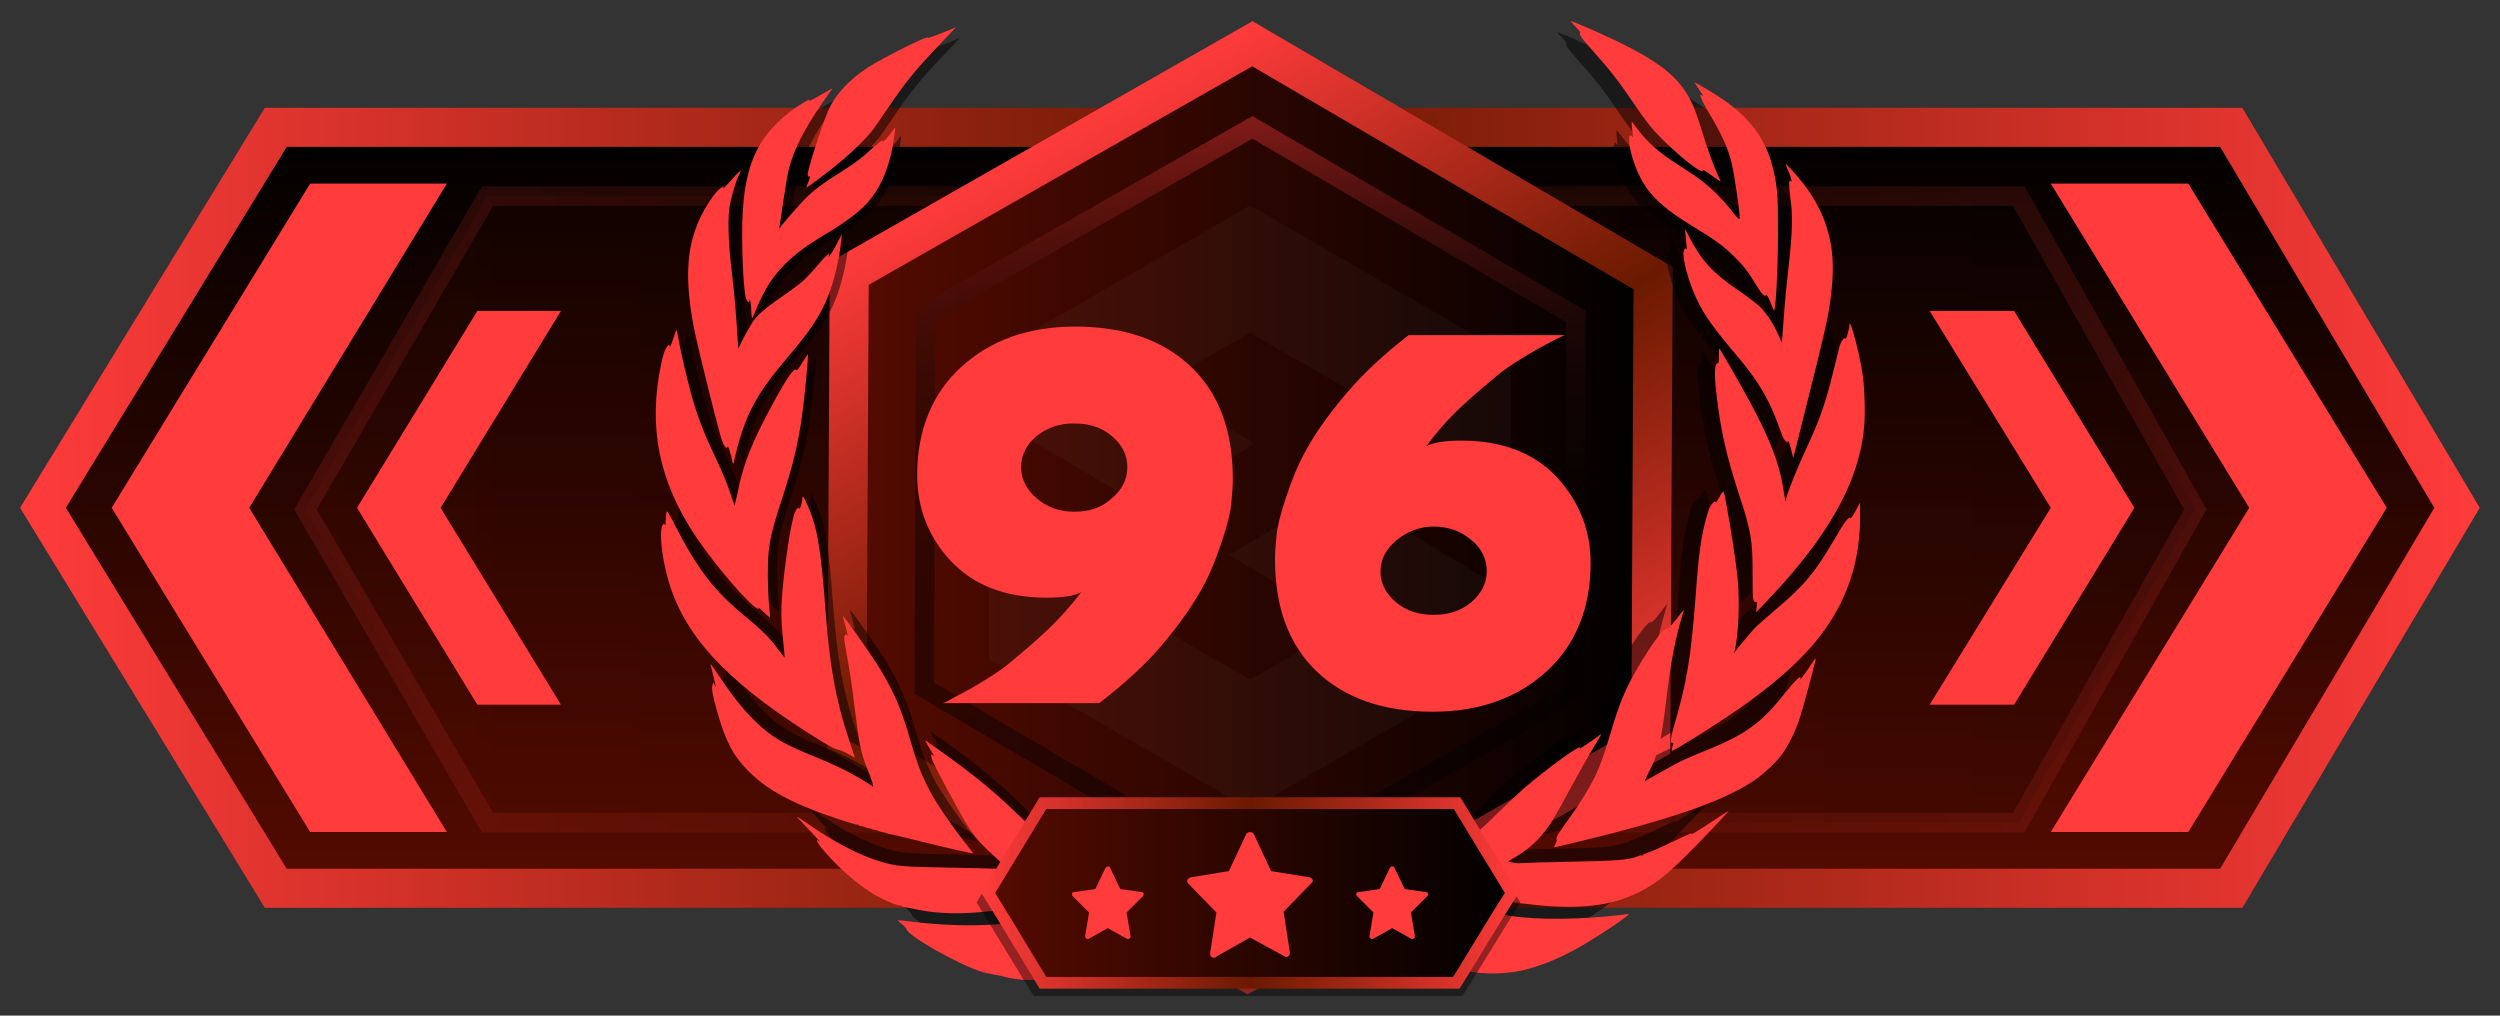 <?xml version="1.0" encoding="utf-8"?>
<!-- Generator: Adobe Illustrator 26.5.0, SVG Export Plug-In . SVG Version: 6.00 Build 0)  -->
<!DOCTYPE svg PUBLIC "-//W3C//DTD SVG 1.1//EN" "http://www.w3.org/Graphics/SVG/1.1/DTD/svg11.dtd">
<svg version="1.1" id="Слой_1" xmlns:x="http://ns.adobe.com/Extensibility/1.0/" xmlns:i="http://ns.adobe.com/AdobeIllustrator/10.0/" xmlns:graph="http://ns.adobe.com/Graphs/1.0/"
	 xmlns="http://www.w3.org/2000/svg" xmlns:xlink="http://www.w3.org/1999/xlink" x="0px" y="0px" width="32px" height="13px"
	 viewBox="0 0 32 13" enable-background="new 0 0 32 13" xml:space="preserve">
<rect x="0" y="0" width="32" height="13" fill="#333333" stroke="none"/>
<g id="Слой_2_00000130634481425766484510000018359620943738379160_">
	
		<linearGradient id="bf40b9e8-0c94-42ad-80ba-5cf3e3f7e7f9_00000090262381770860645370000001466369684279131026_" gradientUnits="userSpaceOnUse" x1="16" y1="997.369" x2="16" y2="987.631" gradientTransform="matrix(1 0 0 1 0 -986)">
		<stop  offset="2.200000e-06" style="stop-color:#550B00"/>
		<stop  offset="1" style="stop-color:#000000"/>
	</linearGradient>
	
		<linearGradient id="bf40b9e8-0c94-42ad-80ba-5cf3e3f7e7f9_00000049223484146355657270000002299096347922364818_" gradientUnits="userSpaceOnUse" x1="0.261" y1="-978.5" x2="31.737" y2="-978.5" gradientTransform="matrix(1 0 0 -1 0 -972)">
		<stop  offset="6.000000e-07" style="stop-color:#FF3B3B"/>
		<stop  offset="0.501" style="stop-color:#6A1A00"/>
		<stop  offset="1" style="stop-color:#FF3B3B"/>
	</linearGradient>
	
		<polygon id="bf40b9e8-0c94-42ad-80ba-5cf3e3f7e7f9" fill="url(#bf40b9e8-0c94-42ad-80ba-5cf3e3f7e7f9_00000090262381770860645370000001466369684279131026_)" stroke="url(#bf40b9e8-0c94-42ad-80ba-5cf3e3f7e7f9_00000049223484146355657270000002299096347922364818_)" stroke-width="0.5" stroke-miterlimit="10" points="
		28.56,11.37 3.53,11.37 0.55,6.5 3.53,1.63 28.56,1.63 31.45,6.5 	"/>
	
		<linearGradient id="bf40b9e8-0c94-42ad-80ba-5cf3e3f7e7f9_00000067921152344194402430000007886573441567581852_" gradientUnits="userSpaceOnUse" x1="3.91" y1="992.518" x2="28.096" y2="992.518" gradientTransform="matrix(1 0 0 1 0 -986)">
		<stop  offset="2.200000e-06" style="stop-color:#550B00"/>
		<stop  offset="1" style="stop-color:#000000"/>
	</linearGradient>
	
		<linearGradient id="bf40b9e8-0c94-42ad-80ba-5cf3e3f7e7f9_00000134955059090112835740000009919973341266443159_" gradientUnits="userSpaceOnUse" x1="3.766" y1="-978.518" x2="28.239" y2="-978.518" gradientTransform="matrix(1 0 0 -1 0 -972)">
		<stop  offset="3.000000e-07" style="stop-color:#FF3B3B"/>
		<stop  offset="0.501" style="stop-color:#6A1A00"/>
		<stop  offset="1" style="stop-color:#FF3B3B"/>
	</linearGradient>
	
		<polygon id="bf40b9e8-0c94-42ad-80ba-5cf3e3f7e7f9_00000037673398340690878230000005844033888105696945_" opacity="0.15" fill="url(#bf40b9e8-0c94-42ad-80ba-5cf3e3f7e7f9_00000067921152344194402430000007886573441567581852_)" stroke="url(#bf40b9e8-0c94-42ad-80ba-5cf3e3f7e7f9_00000134955059090112835740000009919973341266443159_)" stroke-width="0.25" stroke-miterlimit="10" enable-background="new    " points="
		25.84,10.53 6.24,10.53 3.91,6.52 6.24,2.51 25.84,2.51 28.1,6.52 	"/>
	<g id="chevron_right">
		<g>
			<polygon fill="#FF3B3B" points="30.55,6.5 28.01,10.65 26.25,10.65 28.79,6.5 26.25,2.35 28.01,2.35 			"/>
		</g>
	</g>
	<g id="chevron_left">
		<g>
			<polygon fill="#FF3B3B" points="3.19,6.5 5.72,10.65 3.97,10.65 1.43,6.5 3.97,2.35 5.72,2.35 			"/>
		</g>
	</g>
	<g id="chevron_left_small">
		<g>
			<polygon fill="#FF3B3B" points="5.64,6.5 7.18,9.02 6.11,9.02 4.57,6.5 6.11,3.98 7.18,3.98 			"/>
		</g>
	</g>
	<g id="chevron_right_small">
		<g>
			<polygon fill="#FF3B3B" points="27.32,6.5 25.78,9.02 24.7,9.02 26.25,6.5 24.7,3.98 25.78,3.98 			"/>
		</g>
	</g>
</g>
<linearGradient id="SVGID_1_" gradientUnits="userSpaceOnUse" x1="10.842" y1="992.5" x2="21.158" y2="992.5" gradientTransform="matrix(1 0 0 1 0 -986)">
	<stop  offset="2.200000e-06" style="stop-color:#550B00"/>
	<stop  offset="1" style="stop-color:#000000"/>
</linearGradient>
<linearGradient id="SVGID_00000178883028950315964670000013039568757119097016_" gradientUnits="userSpaceOnUse" x1="18.704" y1="997.184" x2="13.296" y2="987.816" gradientTransform="matrix(1 0 0 1 0 -986)">
	<stop  offset="6.000000e-07" style="stop-color:#FF3B3B"/>
	<stop  offset="0.501" style="stop-color:#6A1A00"/>
	<stop  offset="1" style="stop-color:#FF3B3B"/>
</linearGradient>
<polygon fill="url(#SVGID_1_)" stroke="url(#SVGID_00000178883028950315964670000013039568757119097016_)" stroke-width="0.5" stroke-miterlimit="10" points="
	16.03,0.56 21.16,3.56 21.13,9.5 15.97,12.44 10.84,9.44 10.87,3.5 "/>
<linearGradient id="SVGID_00000160149288198549097540000010738725356308649101_" gradientUnits="userSpaceOnUse" x1="16" y1="997.381" x2="16" y2="987.487" gradientTransform="matrix(1 0 0 1 0 -986)">
	<stop  offset="1.065558e-08" style="stop-color:#000000"/>
	<stop  offset="0.373" style="stop-color:#020000"/>
	<stop  offset="0.507" style="stop-color:#090202"/>
	<stop  offset="0.603" style="stop-color:#140505"/>
	<stop  offset="0.68" style="stop-color:#250909"/>
	<stop  offset="0.746" style="stop-color:#3B0E0E"/>
	<stop  offset="0.805" style="stop-color:#571414"/>
	<stop  offset="0.858" style="stop-color:#771C1C"/>
	<stop  offset="0.907" style="stop-color:#9D2424"/>
	<stop  offset="0.952" style="stop-color:#C82E2E"/>
	<stop  offset="0.993" style="stop-color:#F63939"/>
	<stop  offset="1" style="stop-color:#FF3B3B"/>
</linearGradient>
<polygon opacity="0.42" fill="none" stroke="url(#SVGID_00000160149288198549097540000010738725356308649101_)" stroke-width="0.25" stroke-miterlimit="10" enable-background="new    " points="
	16.03,1.63 20.17,4.05 20.15,8.86 15.97,11.24 11.83,8.81 11.85,4.01 "/>
<g id="stilcs_logo" opacity="0.03">
	<polygon fill="#FFFFFF" points="12.66,6.77 12.66,8.43 16,10.36 19.34,8.43 19.34,7.6 17.14,6.28 15.73,7.1 17.22,8 16,8.7 	"/>
	<polygon fill="#FFFFFF" points="16,2.63 19.34,4.56 19.34,6.18 16,4.26 14.83,4.93 16.06,5.68 14.65,6.49 12.66,5.32 12.66,4.56 	
		"/>
</g>
<g id="wreath_00000036943197962810880220000016227338003526784933_" transform="translate(0,1062) scale(0.1,-0.1)" opacity="0.5">
	<path d="M199.96,10615.16c0.45-0.45,0.63-0.72,0.54-0.75c-0.23-0.07,0.2-0.68,1.46-2.07c2.2-2.44,3.36-3.93,5.26-6.76
		c0.68-1.02,1.63-2.31,2.09-2.87c1.28-1.54,4.04-4.07,5.54-5.07c0.63-0.43,1.06-0.56,0.88-0.27c-0.11,0.17,0.32-0.1,1.44-0.9
		c0.44-0.31,0.8-0.56,0.8-0.53c0,0.02-0.16,0.39-0.36,0.83c-0.57,1.27-1.28,3.21-1.93,5.33c-0.33,1.09-0.78,2.39-0.97,2.88
		c-1.45,3.54-3.78,5.56-9.72,8.44c-2.09,1-5.39,2.44-5.63,2.44C199.31,10615.87,199.58,10615.56,199.96,10615.16z"/>
	<path d="M121.82,10614.71c-1.67-0.69-2.52-0.99-2.45-0.86c0.26,0.42-5.62-2.5-7.44-3.7c-2.42-1.6-4.04-3.35-4.92-5.3
		c-0.78-1.75-2.69-7.7-2.6-8.08c0.04-0.16,0.12-0.25,0.18-0.21c0.18,0.11,0.14-0.11-0.12-0.73c-0.13-0.31-0.23-0.59-0.2-0.61
		c0.07-0.07,2.79,1.99,4.33,3.28c1.44,1.2,3.1,2.85,3.91,3.86c0.23,0.3,1.05,1.48,1.83,2.63c2.24,3.31,3.42,4.77,6.6,8.11
		c1.08,1.12,1.95,2.06,1.93,2.05C122.85,10615.14,122.38,10614.93,121.82,10614.71z"/>
	<path d="M214.75,10608.26c0-0.04,0.2-0.37,0.45-0.74c0.68-1,0.72-1.08,0.44-0.86c-0.47,0.37-0.07-0.59,0.88-2.2
		c1.59-2.68,2.31-4.27,2.81-6.23c0.32-1.28,1.06-6.34,1-6.84c-0.04-0.26-0.16-0.14-1.04,0.97c-1.36,1.73-3.11,3.36-4.76,4.45
		c-0.74,0.49-1.96,1.29-2.71,1.78c-1.59,1.04-3.11,2.43-4.09,3.74c-0.38,0.5-0.74,0.97-0.79,1.03c-0.08,0.11-0.05-0.51,0.08-1.59
		c0.05-0.36,0.04-0.38-0.11-0.19c-0.44,0.6-0.44-0.9-0.01-2.4c1.17-4.01,2.87-5.96,7.83-8.96c2.39-1.45,3.48-2.22,4.64-3.35
		c1.26-1.2,1.95-2.07,2.88-3.61c0.8-1.33,1.21-1.75,1.34-1.39c0.06,0.18,0.48-0.67,0.93-1.91c0.24-0.65,0.54,4.74,0.55,9.72
		c0,4.63-0.1,5.82-0.67,8.07c-0.9,3.5-2.8,6.09-6.23,8.44C217.05,10606.97,214.75,10608.36,214.75,10608.26z"/>
	<path d="M106.05,10606.72c-0.75-0.43-1.39-0.78-1.42-0.78c-0.02,0,0,0.06,0.04,0.13c0.18,0.29-1.4-0.65-2.39-1.42
		c-2.83-2.19-4.47-4.6-5.25-7.75c-0.39-1.57-0.51-2.48-0.68-4.83c-0.2-3.04,0.06-9.84,0.43-10.7c0.18-0.44,0.41-0.55,0.43-0.2
		c0.04,0.45,0.2-0.56,0.22-1.3c0-0.43,0.05-0.83,0.1-0.86c0.04-0.05,0.19,0.26,0.35,0.68c0.35,1,1.26,2.81,1.87,3.72
		c1.48,2.19,3.34,3.84,6.4,5.68c3.89,2.32,5.49,3.64,6.75,5.55c1.11,1.69,1.91,3.99,2.26,6.53c0.07,0.56,0.16,1.11,0.18,1.23
		c0.06,0.35-0.11,0.23-0.44-0.31c-0.29-0.44-1.34-1.57-1.12-1.18c0.26,0.44-0.54-0.12-1.83-1.32c-0.54-0.51-1.54-1.28-2.21-1.72
		c-0.66-0.43-1.85-1.2-2.64-1.71c-0.81-0.51-1.89-1.36-2.49-1.92c-0.98-0.92-3.17-3.4-3.53-3.98c-0.16-0.24-0.16-0.23-0.1,0.16
		c0.05,0.23,0.26,1.72,0.49,3.3c0.24,1.59,0.54,3.31,0.67,3.83c0.65,2.48,2.01,5.13,4.34,8.46c1,1.43,1.06,1.52,1,1.52
		C107.42,10607.5,106.8,10607.15,106.05,10606.72z"/>
	<path d="M226.33,10597.43c0.35-0.77,0.61-1.75,0.38-1.42c-0.25,0.37-0.28-0.51-0.07-2.01c0.32-2.25,0.28-4.31-0.23-8.74
		c-0.24-2.07-0.51-5-0.61-6.51c-0.11-1.52-0.2-2.76-0.22-2.79c-0.02-0.01-0.22,0.38-0.43,0.9c-0.53,1.28-1.45,2.69-2.33,3.55
		c-0.41,0.39-1.65,1.34-2.76,2.09c-3.07,2.09-4.47,3.61-5.98,6.52l-0.55,1.08l0.07-0.84c0.04-0.46,0.1-1.08,0.13-1.38
		c0.02-0.3,0.02-0.47-0.02-0.38c-0.12,0.26-0.28,0.16-0.35-0.24c-0.18-0.93,0.59-3.73,1.61-5.91c0.96-2.03,2.01-3.52,5.31-7.42
		c2.32-2.76,3.7-5.08,4.8-8.12c0.62-1.72,0.68-1.87,0.98-2.15c0.19-0.19,0.2-0.19,0.28,0.01c0.05,0.14,0.18-0.19,0.37-0.96
		l0.29-1.16l1.94,7.75c2.01,8,2.42,9.84,2.71,12.14c0.43,3.25,0.36,5.54-0.23,7.88c-0.73,2.92-2.27,5.58-4.75,8.22
		c-0.32,0.33-0.61,0.62-0.63,0.62C226.02,10598.17,226.15,10597.83,226.33,10597.43z"/>
	<path d="M95.44,10596.71c-0.32-0.35-0.81-0.9-1.1-1.22c-0.29-0.33-0.48-0.5-0.43-0.39c0.13,0.35-0.17,0.23-0.68-0.29
		c-0.62-0.62-1.55-2.06-2.14-3.28c-1.82-3.83-2.01-7.84-0.71-14.35c0.35-1.7,2.51-10.44,3.18-12.82c0.32-1.16,0.73-1.82,0.87-1.41
		c0.05,0.14,0.16-0.07,0.33-0.67c0.14-0.49,0.26-0.98,0.26-1.09c0-0.11,0.06-0.24,0.12-0.27c0.07-0.04,0.12,0.02,0.12,0.14
		c0,0.35,0.68,2.92,1.09,4.07c1.06,3.06,2.48,5.33,5.6,8.98c2.83,3.34,4.07,5.2,5.02,7.62c0.77,1.94,1.39,4.6,1.63,6.94l0.07,0.72
		l-0.47-0.9c-0.5-0.97-1.06-1.91-1.16-1.91c-0.02,0-0.02,0.08,0.02,0.19c0.17,0.43-0.45-0.1-1.3-1.12
		c-0.48-0.57-1.18-1.35-1.59-1.75c-0.65-0.63-1.17-1.03-3.8-2.87c-1.33-0.93-2.3-1.82-2.76-2.51c-0.59-0.9-1.72-3.01-1.77-3.34
		c-0.02-0.14-0.08,0.38-0.13,1.17c-0.2,3.52-0.37,5.33-0.69,8.07c-0.45,3.74-0.56,6.77-0.3,8.4c0.2,1.24,0.78,3.19,1.17,3.96
		c0.13,0.26,0.22,0.49,0.18,0.51C96.05,10597.31,95.76,10597.06,95.44,10596.71z"/>
	<path d="M234,10578.15c0-0.47-0.39-1.89-0.48-1.75c-0.16,0.25-0.55-0.26-0.75-0.97c-0.1-0.36-0.42-1.67-0.73-2.92
		c-0.96-3.93-1.7-6.09-3.23-9.39c-1.33-2.82-2.7-6.28-2.7-6.76c0-0.5-0.12-0.02-0.3,1.15c-0.6,3.99-2.18,7.68-6.55,15.24
		c-0.72,1.25-1.36,2.33-1.42,2.39c-0.07,0.07-0.1-0.24-0.08-0.84c0.02-0.68-0.01-0.96-0.12-0.96c-0.42,0-0.48-1.2-0.19-3.71
		c0.54-4.62,1.22-7.69,2.81-12.56c1.53-4.68,1.71-5.73,1.7-9.97c-0.01-3.05,0.05-3.56,0.41-3.43c0.14,0.05,0.16-0.06,0.1-0.62
		l-0.06-0.68l0.98,1.02c6.83,7.09,10.68,13.24,12,19.16c0.47,2.12,0.59,3.59,0.51,6.14c-0.07,2.31-0.23,3.5-0.74,5.86
		C234.61,10576.92,234,10578.85,234,10578.15z"/>
	<path d="M87.69,10576.38c-0.24-0.77-0.36-1.04-0.42-0.9c-0.07,0.21-0.08,0.21-0.28,0c-0.31-0.33-0.53-0.93-0.79-2.19
		c-1.67-7.81-0.31-14.64,4.32-21.53c2.54-3.77,7.03-8.97,7.77-8.97c0.06,0,0.06,0.07,0.01,0.16c-0.05,0.07,0.25-0.18,0.65-0.56
		c0.41-0.39,0.75-0.69,0.78-0.66c0.02,0.02-0.02,0.75-0.11,1.6c-0.19,1.92-0.2,5.07-0.05,6.61c0.18,1.64,0.59,3.25,1.63,6.42
		c1.34,4.09,1.95,6.58,2.49,10.17c0.32,2.17,0.86,7.81,0.75,7.92c-0.02,0.02-0.33-0.46-0.68-1.04c-0.36-0.6-0.67-1.03-0.72-0.96
		c-0.26,0.43-1.16-0.84-3-4.25c-2.57-4.76-3.58-7.28-4.31-10.82c-0.2-0.96-0.38-1.75-0.39-1.76c-0.01-0.01-0.18,0.44-0.36,1.02
		c-0.51,1.59-1.14,3.11-2.26,5.48c-1.28,2.7-2.06,4.81-2.77,7.38c-0.59,2.15-1.39,5.63-1.63,7.09c-0.08,0.49-0.18,0.88-0.23,0.88
		C88.06,10577.48,87.88,10576.98,87.69,10576.38z"/>
	<path d="M217.82,10556.69c-0.24-0.44-0.44-0.73-0.44-0.65c0,0.29-0.47-0.08-0.73-0.59c-0.32-0.63-0.88-2.85-1.11-4.35
		c-0.26-1.73-0.39-3.07-0.67-6.7c-0.57-7.69-1.11-10.86-2.75-16.4c-0.38-1.29-0.43-2.09-0.1-1.89c0.13,0.08,0.12,0.04-0.11-0.78
		c-0.07-0.3-0.07-0.3,0.63,0.1c1.54,0.87,5.84,3.61,7.76,4.96c6.6,4.63,10.37,8.55,12.63,13.17c1.6,3.29,2.38,6.78,2.38,10.7v1.73
		l-0.56-1.05c-0.31-0.57-0.6-0.98-0.63-0.92c-0.18,0.29-0.75-0.45-1.85-2.37c-2.52-4.34-3.84-5.93-7.47-8.99
		c-1.15-0.97-2.28-1.97-2.52-2.22c-0.63-0.69-2.32-2.7-2.49-2.98l-0.14-0.24l0.06,0.24c0.51,1.95,0.68,6.34,0.38,9.27
		c-0.31,2.91-1.49,10.17-1.73,10.61C218.3,10557.45,218.09,10557.2,217.82,10556.69z"/>
	<path d="M103.76,10556.56c0-0.47-0.29-1.45-0.37-1.3c-0.2,0.32-0.57-0.27-0.81-1.33c-0.57-2.46-1.27-7.65-1.39-10.42
		c-0.08-1.6-0.05-2.34,0.3-5.86c0.05-0.49,0.07-0.91,0.07-0.92c-0.01-0.01-0.33,0.42-0.73,0.94c-1.11,1.51-2.12,2.51-4.13,4.16
		c-3.91,3.21-5.94,5.85-8.78,11.36c-0.93,1.82-1,1.91-1.08,1.55c-0.04-0.22-0.07-0.69-0.08-1.06c0-0.41-0.04-0.59-0.1-0.45
		c-0.07,0.21-0.1,0.21-0.25,0.02c-0.39-0.48-0.26-2.82,0.31-5.43c1.58-7.12,6.18-12.7,15.74-19.12c3.17-2.12,5.3-3.38,5.75-3.42
		c0.22-0.02,0.78-0.25,1.23-0.53c0.45-0.26,0.84-0.47,0.85-0.47c0.01,0.01-0.3,0.98-0.69,2.14c-1.69,5.01-2.44,9.18-2.98,16.36
		c-0.57,7.68-1.04,10.37-2.27,13.01C103.89,10556.81,103.76,10556.97,103.76,10556.56z"/>
	<path d="M212.44,10541.48c-0.66-0.85-0.97-1.17-1.1-1.11c-0.38,0.14-1.85-1.81-3.64-4.83c-1.57-2.67-2.3-4.4-3.37-8.05
		c-0.84-2.82-1.38-4.33-2.05-5.68c-0.72-1.42-1.9-3.36-3-4.87c-1.65-2.3-1.78-2.51-1.72-2.83c0.04-0.19-0.02-0.43-0.18-0.63
		c-0.12-0.19-0.18-0.33-0.11-0.33c0.18,0,5.17,1.21,7.61,1.84c8.6,2.25,13.88,4.22,17.21,6.43c1.15,0.77,2.67,2.17,3.43,3.18
		c0.8,1.06,1.7,2.87,2.26,4.53c0.49,1.5,2.08,7.44,2.01,7.52c-0.04,0.02-0.36-0.43-0.73-1c-0.73-1.11-1.33-1.89-1.21-1.54
		c0.22,0.61-0.67-0.24-2.13-2.07c-2.85-3.55-4.8-4.94-9.78-6.94c-2.31-0.93-3.29-1.39-4.72-2.22c-0.66-0.37-1.48-0.84-1.84-1.03
		c-0.36-0.18-0.73-0.41-0.81-0.48c-0.1-0.08,0.11,0.42,0.47,1.11c1.2,2.32,1.54,3.75,2.19,9.14c0.56,4.71,1.1,7.51,2.02,10.5
		c0.1,0.31,0.17,0.56,0.14,0.56C213.37,10542.68,212.94,10542.14,212.44,10541.48z"/>
	<path d="M108.79,10541.88c0-0.05,0.14-0.55,0.3-1.1c0.31-1.06,0.38-1.53,0.19-1.22c-0.08,0.13-0.13,0.12-0.24-0.08
		c-0.1-0.18-0.08-0.49,0.04-1.18c0.62-3.46,0.83-4.74,1.15-7.45c0.6-4.94,0.81-5.99,1.69-8.12c0.26-0.63,0.53-1.35,0.57-1.6
		l0.11-0.45l-0.31,0.21c-1.93,1.27-4.05,2.36-6.9,3.5c-4.01,1.6-5.56,2.54-7.59,4.54c-1.4,1.38-2.76,3.08-4.27,5.36
		c-0.63,0.93-1.16,1.7-1.17,1.7c-0.02,0,0.08-0.5,0.24-1.1c0.16-0.61,0.31-1.27,0.35-1.47l0.07-0.36l-0.17,0.3l-0.17,0.3l-0.08-0.33
		c-0.13-0.51,0.02-1.36,0.6-3.38c1.06-3.71,1.97-5.42,3.89-7.34c1.87-1.88,4.11-3.25,7.71-4.7c1.73-0.71,5.67-2.02,5.8-1.94
		c0.06,0.04,0.12,0.01,0.14-0.05c0.01-0.06,0.2-0.13,0.39-0.16c0.2-0.02,0.38-0.07,0.42-0.12c0.04-0.04,0.23-0.1,0.42-0.12
		c0.2-0.02,0.38-0.07,0.42-0.12c0.04-0.04,0.23-0.1,0.42-0.12c0.2-0.02,0.38-0.07,0.43-0.12c0.04-0.05,0.22-0.11,0.42-0.13
		c0.19-0.02,0.42-0.07,0.49-0.12c0.07-0.05,0.29-0.11,0.48-0.13c0.18-0.01,1.97-0.44,3.98-0.94c3.3-0.81,6.36-1.52,6.42-1.47
		c0.01,0.01-0.38,0.53-0.87,1.15c-0.5,0.62-1.35,1.76-1.89,2.51c-2.7,3.77-3.79,5.97-4.98,10.11c-1.11,3.95-2.06,6.18-3.79,9.08
		C112.24,10537.25,108.79,10542.19,108.79,10541.88z"/>
	<path d="M202.89,10527.08c-0.32-0.3-2.55-1.79-2.45-1.65c0.53,0.85-3.76-2.22-7.04-5.05c-0.45-0.39-1.96-1.83-3.35-3.18
		c-3.26-3.21-3.78-3.53-9.16-5.63c-1.18-0.47-2.12-0.88-2.09-0.93c0.04-0.05-0.2-0.19-0.54-0.31c-0.32-0.13-0.59-0.28-0.59-0.31
		c0-0.05,0.14-0.14,0.33-0.2c0.18-0.07,0.25-0.13,0.17-0.13c-0.08-0.01-0.12-0.06-0.08-0.13c0.04-0.06,0-0.12-0.08-0.12
		c-0.08-0.01,0-0.1,0.2-0.2c0.19-0.11,0.79-0.24,1.32-0.29c0.53-0.06,1.48-0.24,2.13-0.39c0.65-0.17,1.27-0.26,1.38-0.23
		c0.13,0.06,0.16,0.04,0.08-0.08c-0.07-0.12-0.02-0.13,0.23-0.07c0.17,0.04,0.31,0.04,0.31-0.02c0-0.05,0.2-0.11,0.44-0.11
		c0.25-0.01,0.47-0.07,0.49-0.14c0.02-0.07,0.08-0.11,0.14-0.07c0.06,0.04,0.77-0.1,1.58-0.29c6.47-1.55,11.94-2.12,15.82-1.63
		c2.31,0.29,3.79,0.72,5.74,1.67c2.42,1.2,4.23,2.76,9.03,7.82c1.22,1.28,2.15,2.3,2.09,2.27c-0.07-0.02-0.9-0.56-1.85-1.2
		c-2.02-1.34-3-1.91-2.76-1.61c0.1,0.11-0.83-0.29-2.03-0.88c-1.21-0.59-2.64-1.23-3.18-1.42c-0.54-0.18-0.94-0.38-0.9-0.43
		c0.05-0.06,0.02-0.06-0.05-0.02c-0.08,0.05-0.32,0.01-0.54-0.08c-1.1-0.45-2.56-0.57-8.36-0.68c-3.12-0.06-5.88-0.14-6.12-0.18
		c-0.25-0.04-0.72-0.01-1.05,0.07l-0.61,0.14l0.81,0.49c1.66,0.99,2.73,1.91,3.78,3.28c0.84,1.09,1.23,1.77,3.3,5.58
		c1.06,1.96,2.34,4.21,2.83,5.01C203.12,10527.11,203.26,10527.43,202.89,10527.08z"/>
	<path d="M119.07,10526.36c0-0.04,0.23-0.43,0.49-0.87c0.28-0.45,0.53-0.86,0.56-0.93c0.04-0.06-0.02-0.05-0.13,0.05
		c-0.43,0.35-0.2-0.47,0.5-1.82c1.87-3.58,3.35-6.24,4.14-7.44c0.84-1.27,1.38-1.83,3.66-3.92c0.57-0.51,0.73-0.72,0.6-0.79
		c-0.13-0.08-0.13-0.12,0-0.18c0.1-0.04-0.26-0.04-0.79,0c-0.53,0.04-3.37,0.12-6.34,0.17c-5.74,0.11-6.33,0.16-8.43,0.79
		c-2.56,0.78-5.69,2.42-9.01,4.74c-0.65,0.44-1.21,0.81-1.26,0.81c-0.04,0,0.43-0.53,1.05-1.16c1.28-1.32,2.1-2.24,1.71-1.9
		c-0.3,0.25-0.35,0.16-0.12-0.25c0.29-0.53,1.94-2.34,3.06-3.37c1.53-1.41,3.12-2.6,4.41-3.28c1.2-0.63,2.62-1.2,2.77-1.1
		c0.05,0.04,0.12,0.01,0.14-0.05c0.01-0.07,0.23-0.14,0.45-0.17c0.23-0.04,0.96-0.17,1.61-0.31c5.08-1.05,12.08-0.23,22.6,2.68
		c2.03,0.57,3.61,1.05,3.71,1.16c0.04,0.02-0.41,0.23-0.99,0.45c-4.71,1.77-7.79,3.11-9.17,4.01c-0.32,0.2-1.72,1.51-3.11,2.89
		c-3.16,3.15-5.88,5.42-10.34,8.59c-0.83,0.57-1.57,1.11-1.64,1.17C119.14,10526.39,119.07,10526.41,119.07,10526.36z"/>
	<path d="M206.57,10504.84c0-0.19-3.01-2.24-4.18-2.92c-3.6-2.33-7.09-3.79-10.01-4.28c-2.04-0.29-4.47-0.29-6.32,0.19h-0.1
		c-0.39,0.1-0.68,0.19-0.78,0.19c-0.1-0.1-0.1-0.1-0.1,0c0,0.1-0.1,0.1-0.19,0.1c-0.19-0.1-2.04,0.68-3.21,1.26
		c-1.17,0.68-2.82,1.75-5.54,3.69c-3.21,2.23-5.34,3.5-6.9,3.98c-0.29,0.1-0.49,0.19-0.58,0.19c-0.1,0.19-1.56,0.39-2.91,0.39
		c-1.17,0-1.36,0-1.56-0.2c-0.1-0.1-0.19-0.19-0.19-0.19c0.1,0,0.1,0,0.19-0.1c0.1-0.1,0.68-0.39,1.26-0.78
		c3.89-2.04,9.33-5.73,14.67-9.81c0.1-0.1,0.29-0.19,0.39-0.29h-5.73c-3.21,3.01-5.44,4.86-8.36,6.71
		c-1.75,1.17-4.47,2.53-5.83,3.01l-0.87,0.29l-0.68-0.29c-1.85-0.68-5.25-2.92-7.97-5.05c-1.85-1.46-3.4-2.92-5.34-4.67h-5.54v0.1
		c0.39,0.58,5.15,3.98,9.43,6.9c3.3,2.23,3.89,2.72,3.89,3.11c0,0.19-0.1,0.19-0.39,0.1c-2.04-0.39-4.37-1.65-9.33-5.25
		c-4.28-3.11-7.09-4.28-10.4-4.47c-0.1-0.1-0.29-0.1-0.39-0.1c-1.65-0.1-2.82,0-4.57,0.49c-0.58,0.1-1.17,0.19-1.46,0.29
		c-1.75,0.1-8.55,3.69-10.01,5.15c-0.19,0.19-0.29,0.39-0.29,0.39c0,0.1-0.19,0.29-0.39,0.49c-0.29,0.2-0.58,0.49-0.58,0.49
		c-0.1,0-0.1,0-0.1,0.1c0,0,0.49,0,1.17-0.1c4.47-0.58,8.75-0.68,12.44-0.29c1.26,0.19,2.53,0.39,3.6,0.68
		c0.58,0.1,1.07,0.29,1.17,0.29c0.1,0.1,0.19,0.1,0.29,0c0.19,0,0.19,0,0.19,0.1c-0.1,0.1-0.1,0.1,0,0.1c0.1,0,0.29,0,0.39,0.1
		c0.1,0,0.78,0.29,1.46,0.49c2.33,0.78,5.05,2.14,5.44,2.53c0.1,0.19,0.39,0.39,0.97,0.49c1.85,0.39,2.14,0.49,3.11,0.88
		c0.58,0.19,1.26,0.39,1.46,0.39c0.19,0.1,0.87,0.19,1.36,0.29c3.11,0.78,5.83,0.68,9.52-0.39l1.65-0.49l0.87,0.29
		c1.26,0.58,3.01,1.07,3.11,1.07c0-0.1,0.19,0,0.39,0c0.68,0.29,2.82,0.68,4.08,0.68c3.5,0.29,6.32-0.39,11.17-2.62
		c4.47-2.04,7.48-3.11,10.88-3.69c0.39-0.1,0.87-0.1,1.26-0.19c3.69-0.58,9.04-0.49,14.09,0.1
		C206.18,10504.84,206.57,10504.84,206.57,10504.84z"/>
</g>
<g id="wreath" transform="translate(0,1062) scale(0.1,-0.1)">
	<g>
		<path fill="#FF3B3B" d="M201.71,10616.54c0.47-0.47,0.65-0.74,0.55-0.78c-0.23-0.07,0.21-0.7,1.5-2.13
			c2.26-2.51,3.46-4.05,5.42-6.95c0.7-1.05,1.67-2.38,2.15-2.95c1.32-1.59,4.16-4.18,5.7-5.22c0.65-0.44,1.1-0.58,0.91-0.28
			c-0.11,0.17,0.33-0.1,1.48-0.92c0.46-0.32,0.82-0.58,0.82-0.54c0,0.02-0.16,0.41-0.37,0.85c-0.59,1.3-1.32,3.3-1.98,5.49
			c-0.34,1.12-0.8,2.46-1,2.97c-1.49,3.64-3.89,5.72-10.01,8.69c-2.15,1.03-5.55,2.51-5.8,2.51
			C201.03,10617.26,201.31,10616.94,201.71,10616.54z"/>
		<path fill="#FF3B3B" d="M121.29,10616.07c-1.72-0.71-2.6-1.02-2.52-0.89c0.27,0.43-5.78-2.57-7.66-3.8
			c-2.49-1.65-4.16-3.45-5.06-5.45c-0.8-1.8-2.77-7.93-2.67-8.32c0.04-0.16,0.12-0.26,0.18-0.22c0.18,0.11,0.15-0.11-0.12-0.75
			c-0.14-0.32-0.23-0.6-0.21-0.63c0.07-0.07,2.87,2.04,4.46,3.37c1.48,1.23,3.19,2.93,4.02,3.98c0.23,0.31,1.08,1.53,1.88,2.71
			c2.3,3.41,3.52,4.91,6.79,8.34c1.11,1.16,2.01,2.12,1.98,2.1C122.35,10616.51,121.87,10616.3,121.29,10616.07z"/>
		<path fill="#FF3B3B" d="M216.92,10609.44c0-0.04,0.21-0.38,0.47-0.76c0.7-1.03,0.74-1.11,0.46-0.89c-0.48,0.38-0.07-0.6,0.91-2.26
			c1.64-2.76,2.38-4.39,2.89-6.41c0.33-1.32,1.1-6.52,1.03-7.04c-0.04-0.27-0.16-0.15-1.07,1c-1.4,1.78-3.2,3.46-4.9,4.58
			c-0.76,0.5-2.02,1.33-2.79,1.83c-1.64,1.07-3.2,2.5-4.21,3.85c-0.39,0.52-0.76,1-0.81,1.06c-0.09,0.11-0.05-0.53,0.09-1.64
			c0.05-0.37,0.04-0.39-0.11-0.2c-0.46,0.62-0.46-0.92-0.01-2.47c1.21-4.12,2.95-6.13,8.06-9.22c2.46-1.49,3.58-2.29,4.78-3.45
			c1.29-1.23,2.01-2.13,2.97-3.72c0.82-1.37,1.24-1.8,1.38-1.43c0.06,0.18,0.49-0.69,0.96-1.97c0.25-0.66,0.55,4.87,0.57,10.01
			c0,4.76-0.1,5.99-0.69,8.31c-0.92,3.61-2.88,6.26-6.41,8.69C219.29,10608.11,216.92,10609.53,216.92,10609.44z"/>
		<path fill="#FF3B3B" d="M105.05,10607.85c-0.78-0.44-1.43-0.8-1.46-0.8c-0.02,0,0,0.06,0.04,0.14c0.18,0.29-1.44-0.67-2.46-1.46
			c-2.92-2.25-4.6-4.74-5.4-7.98c-0.41-1.61-0.53-2.55-0.7-4.97c-0.21-3.13,0.06-10.13,0.44-11.02c0.18-0.46,0.42-0.57,0.44-0.21
			c0.04,0.47,0.21-0.58,0.22-1.34c0-0.44,0.05-0.85,0.1-0.89c0.04-0.05,0.2,0.27,0.36,0.7c0.36,1.03,1.29,2.89,1.92,3.83
			c1.53,2.25,3.43,3.95,6.58,5.85c4,2.39,5.65,3.74,6.94,5.71c1.14,1.74,1.97,4.11,2.33,6.72c0.07,0.58,0.16,1.14,0.18,1.27
			c0.06,0.36-0.11,0.23-0.46-0.32c-0.3-0.46-1.38-1.61-1.16-1.22c0.27,0.46-0.55-0.12-1.88-1.35c-0.55-0.53-1.59-1.32-2.28-1.77
			c-0.68-0.44-1.91-1.23-2.72-1.76c-0.84-0.53-1.94-1.4-2.56-1.98c-1.01-0.95-3.26-3.5-3.63-4.1c-0.16-0.25-0.16-0.23-0.1,0.16
			c0.05,0.23,0.27,1.77,0.5,3.4c0.25,1.64,0.55,3.41,0.69,3.94c0.66,2.55,2.07,5.28,4.47,8.7c1.03,1.48,1.1,1.56,1.03,1.56
			C106.47,10608.65,105.83,10608.29,105.05,10607.85z"/>
		<path fill="#FF3B3B" d="M228.84,10598.28c0.36-0.79,0.63-1.8,0.39-1.46c-0.26,0.38-0.28-0.53-0.07-2.07
			c0.33-2.31,0.28-4.43-0.23-9c-0.25-2.13-0.53-5.14-0.63-6.7c-0.11-1.56-0.21-2.84-0.22-2.87c-0.02-0.01-0.22,0.39-0.44,0.92
			c-0.54,1.32-1.49,2.77-2.4,3.66c-0.42,0.41-1.7,1.38-2.84,2.15c-3.16,2.15-4.6,3.72-6.15,6.71l-0.57,1.11l0.07-0.86
			c0.04-0.47,0.1-1.11,0.14-1.42c0.02-0.31,0.02-0.48-0.02-0.39c-0.12,0.27-0.28,0.16-0.36-0.25c-0.18-0.96,0.6-3.84,1.66-6.08
			c0.98-2.09,2.07-3.62,5.46-7.63c2.39-2.84,3.8-5.23,4.94-8.36c0.64-1.77,0.7-1.92,1.01-2.21c0.2-0.2,0.21-0.2,0.28,0.01
			c0.05,0.15,0.18-0.2,0.38-0.98l0.3-1.19l1.99,7.97c2.07,8.23,2.49,10.13,2.79,12.49c0.44,3.35,0.37,5.7-0.23,8.11
			c-0.75,3-2.34,5.75-4.89,8.46c-0.33,0.34-0.63,0.64-0.65,0.64C228.52,10599.05,228.66,10598.7,228.84,10598.28z"/>
		<path fill="#FF3B3B" d="M94.14,10597.55c-0.33-0.36-0.84-0.92-1.13-1.25c-0.3-0.34-0.49-0.52-0.44-0.41
			c0.14,0.36-0.17,0.23-0.7-0.3c-0.64-0.64-1.6-2.12-2.2-3.37c-1.87-3.94-2.07-8.07-0.73-14.77c0.36-1.75,2.58-10.74,3.27-13.19
			c0.33-1.19,0.75-1.87,0.9-1.45c0.05,0.15,0.16-0.07,0.34-0.69c0.15-0.5,0.27-1.01,0.27-1.12c0-0.11,0.06-0.25,0.12-0.28
			c0.07-0.04,0.12,0.02,0.12,0.15c0,0.36,0.7,3,1.12,4.18c1.1,3.15,2.55,5.49,5.76,9.24c2.92,3.43,4.18,5.35,5.17,7.84
			c0.79,1.99,1.43,4.74,1.67,7.14l0.07,0.74l-0.48-0.92c-0.52-1-1.1-1.97-1.19-1.97c-0.02,0-0.02,0.09,0.02,0.2
			c0.17,0.44-0.47-0.1-1.34-1.16c-0.49-0.59-1.22-1.39-1.64-1.8c-0.66-0.65-1.21-1.06-3.91-2.95c-1.37-0.96-2.36-1.87-2.84-2.58
			c-0.6-0.92-1.77-3.1-1.82-3.43c-0.02-0.15-0.09,0.39-0.14,1.21c-0.21,3.62-0.38,5.49-0.71,8.31c-0.47,3.85-0.58,6.97-0.31,8.64
			c0.21,1.28,0.8,3.29,1.21,4.07c0.14,0.27,0.22,0.5,0.18,0.53C94.76,10598.16,94.47,10597.9,94.14,10597.55z"/>
		<path fill="#FF3B3B" d="M236.73,10578.44c0-0.48-0.41-1.94-0.49-1.8c-0.16,0.26-0.57-0.27-0.78-1c-0.1-0.37-0.43-1.72-0.75-3
			c-0.98-4.05-1.75-6.26-3.32-9.66c-1.37-2.91-2.78-6.46-2.78-6.95c0-0.52-0.12-0.02-0.31,1.18c-0.62,4.11-2.24,7.9-6.74,15.68
			c-0.74,1.29-1.4,2.4-1.46,2.46c-0.07,0.07-0.1-0.25-0.09-0.86c0.02-0.7-0.01-0.99-0.12-0.99c-0.43,0-0.49-1.23-0.2-3.82
			c0.55-4.75,1.26-7.91,2.89-12.92c1.58-4.81,1.76-5.9,1.75-10.26c-0.01-3.14,0.05-3.67,0.42-3.53c0.15,0.05,0.16-0.06,0.1-0.64
			l-0.06-0.7l1.01,1.05c7.03,7.3,10.99,13.62,12.34,19.72c0.48,2.18,0.6,3.69,0.53,6.31c-0.07,2.38-0.23,3.61-0.76,6.03
			C237.36,10577.18,236.73,10579.17,236.73,10578.44z"/>
		<path fill="#FF3B3B" d="M86.16,10576.62c-0.25-0.79-0.37-1.07-0.43-0.92c-0.07,0.22-0.09,0.22-0.28,0
			c-0.32-0.34-0.54-0.96-0.81-2.25c-1.72-8.04-0.32-15.06,4.44-22.15c2.61-3.88,7.24-9.23,8-9.23c0.06,0,0.06,0.07,0.01,0.16
			c-0.05,0.07,0.26-0.18,0.66-0.58c0.42-0.41,0.78-0.71,0.8-0.68c0.02,0.02-0.02,0.78-0.11,1.65c-0.2,1.98-0.21,5.22-0.05,6.81
			c0.18,1.69,0.6,3.35,1.67,6.61c1.38,4.21,2.01,6.77,2.56,10.46c0.33,2.23,0.89,8.04,0.78,8.15c-0.02,0.02-0.34-0.47-0.7-1.07
			c-0.37-0.62-0.69-1.06-0.74-0.98c-0.27,0.44-1.19-0.86-3.09-4.37c-2.65-4.9-3.68-7.5-4.43-11.14c-0.21-0.98-0.39-1.8-0.41-1.81
			c-0.01-0.01-0.18,0.46-0.37,1.05c-0.53,1.64-1.17,3.2-2.33,5.64c-1.32,2.78-2.12,4.95-2.86,7.59c-0.6,2.22-1.43,5.8-1.67,7.3
			c-0.09,0.5-0.18,0.91-0.23,0.91C86.54,10577.75,86.36,10577.24,86.16,10576.62z"/>
		<path fill="#FF3B3B" d="M220.08,10556.36c-0.25-0.46-0.46-0.75-0.46-0.66c0,0.29-0.48-0.09-0.75-0.6
			c-0.33-0.65-0.91-2.93-1.14-4.48c-0.27-1.78-0.41-3.16-0.69-6.89c-0.59-7.91-1.14-11.18-2.83-16.87c-0.39-1.33-0.44-2.15-0.1-1.95
			c0.14,0.09,0.12,0.04-0.11-0.8c-0.07-0.31-0.07-0.31,0.65,0.1c1.59,0.9,6.01,3.72,7.99,5.11c6.79,4.76,10.67,8.8,13,13.55
			c1.65,3.38,2.45,6.98,2.45,11.02v1.79l-0.58-1.08c-0.32-0.59-0.62-1.01-0.65-0.95c-0.18,0.3-0.78-0.47-1.91-2.44
			c-2.6-4.47-3.95-6.1-7.69-9.26c-1.18-1-2.35-2.03-2.6-2.29c-0.65-0.71-2.39-2.78-2.56-3.06l-0.15-0.25l0.06,0.25
			c0.53,2.01,0.7,6.52,0.39,9.54c-0.32,2.99-1.54,10.46-1.78,10.92C220.57,10557.14,220.36,10556.88,220.08,10556.36z"/>
		<path fill="#FF3B3B" d="M102.7,10556.23c0-0.48-0.3-1.49-0.38-1.34c-0.21,0.33-0.59-0.28-0.84-1.37
			c-0.59-2.54-1.3-7.88-1.43-10.72c-0.09-1.65-0.05-2.41,0.31-6.03c0.05-0.5,0.07-0.94,0.07-0.95c-0.01-0.01-0.34,0.43-0.75,0.97
			c-1.14,1.55-2.18,2.58-4.25,4.28c-4.02,3.3-6.12,6.02-9.03,11.69c-0.96,1.87-1.03,1.97-1.11,1.6c-0.04-0.22-0.07-0.71-0.09-1.09
			c0-0.42-0.04-0.6-0.1-0.47c-0.07,0.22-0.1,0.22-0.26,0.02c-0.41-0.49-0.27-2.9,0.32-5.59c1.62-7.32,6.36-13.07,16.2-19.68
			c3.26-2.18,5.45-3.48,5.92-3.52c0.22-0.02,0.8-0.26,1.27-0.54c0.47-0.27,0.86-0.48,0.87-0.48c0.01,0.01-0.31,1.01-0.71,2.2
			c-1.74,5.16-2.51,9.45-3.06,16.84c-0.59,7.9-1.07,10.67-2.34,13.39C102.84,10556.49,102.7,10556.65,102.7,10556.23z"/>
		<path fill="#FF3B3B" d="M214.54,10540.71c-0.68-0.87-1-1.21-1.13-1.14c-0.39,0.15-1.91-1.86-3.74-4.97
			c-1.61-2.74-2.36-4.53-3.47-8.28c-0.86-2.9-1.42-4.46-2.1-5.85c-0.74-1.46-1.96-3.46-3.09-5.01c-1.7-2.36-1.83-2.58-1.77-2.92
			c0.04-0.2-0.02-0.44-0.18-0.65c-0.12-0.2-0.18-0.34-0.11-0.34c0.18,0,5.32,1.24,7.83,1.9c8.85,2.31,14.29,4.34,17.71,6.62
			c1.18,0.79,2.74,2.23,3.53,3.27c0.82,1.1,1.75,2.95,2.33,4.67c0.5,1.54,2.14,7.66,2.07,7.74c-0.04,0.02-0.37-0.44-0.75-1.03
			c-0.75-1.15-1.37-1.95-1.24-1.59c0.22,0.63-0.69-0.25-2.19-2.13c-2.93-3.66-4.94-5.08-10.07-7.14c-2.38-0.96-3.38-1.43-4.86-2.29
			c-0.68-0.38-1.53-0.86-1.9-1.06c-0.37-0.19-0.75-0.42-0.84-0.49c-0.1-0.09,0.11,0.43,0.48,1.14c1.23,2.39,1.59,3.87,2.25,9.4
			c0.58,4.85,1.13,7.73,2.08,10.81c0.1,0.32,0.17,0.58,0.15,0.58C215.5,10541.94,215.06,10541.39,214.54,10540.71z"/>
		<path fill="#FF3B3B" d="M107.87,10541.12c0-0.05,0.15-0.57,0.31-1.13c0.32-1.09,0.39-1.58,0.2-1.25
			c-0.09,0.13-0.14,0.12-0.25-0.09c-0.1-0.18-0.09-0.5,0.04-1.22c0.64-3.56,0.85-4.87,1.18-7.67c0.62-5.08,0.84-6.17,1.74-8.36
			c0.27-0.65,0.54-1.39,0.59-1.65l0.11-0.47l-0.32,0.22c-1.98,1.3-4.17,2.42-7.1,3.61c-4.12,1.65-5.72,2.61-7.82,4.68
			c-1.44,1.42-2.84,3.17-4.39,5.51c-0.65,0.96-1.19,1.75-1.21,1.75c-0.02,0,0.09-0.52,0.25-1.13c0.16-0.63,0.32-1.3,0.36-1.51
			l0.07-0.37l-0.17,0.31l-0.17,0.31l-0.09-0.34c-0.14-0.53,0.02-1.4,0.62-3.48c1.1-3.82,2.03-5.58,4-7.56
			c1.92-1.93,4.23-3.35,7.94-4.84c1.78-0.73,5.83-2.08,5.97-1.99c0.06,0.04,0.12,0.01,0.15-0.05c0.01-0.06,0.21-0.14,0.41-0.16
			c0.21-0.02,0.39-0.07,0.43-0.12c0.04-0.04,0.23-0.1,0.43-0.12c0.21-0.02,0.39-0.07,0.43-0.12c0.04-0.04,0.23-0.1,0.43-0.12
			c0.21-0.02,0.39-0.07,0.44-0.12c0.04-0.05,0.22-0.11,0.43-0.14c0.2-0.02,0.43-0.07,0.5-0.12c0.07-0.05,0.3-0.11,0.49-0.14
			c0.18-0.01,2.03-0.46,4.1-0.97c3.4-0.84,6.55-1.56,6.61-1.51c0.01,0.01-0.39,0.54-0.9,1.18c-0.52,0.64-1.39,1.81-1.94,2.58
			c-2.78,3.88-3.9,6.14-5.12,10.4c-1.14,4.06-2.12,6.36-3.9,9.34C111.43,10536.35,107.87,10541.43,107.87,10541.12z"/>
		<path fill="#FF3B3B" d="M204.72,10525.89c-0.33-0.31-2.62-1.85-2.52-1.7c0.54,0.87-3.86-2.29-7.25-5.19
			c-0.47-0.41-2.02-1.88-3.45-3.27c-3.36-3.3-3.89-3.63-9.43-5.8c-1.22-0.48-2.18-0.91-2.15-0.96c0.04-0.05-0.21-0.2-0.55-0.32
			c-0.33-0.14-0.6-0.28-0.6-0.32c0-0.05,0.15-0.15,0.34-0.21c0.18-0.07,0.26-0.14,0.17-0.14c-0.09-0.01-0.12-0.06-0.09-0.14
			c0.04-0.06,0-0.12-0.09-0.12c-0.09-0.01,0-0.1,0.21-0.21c0.2-0.11,0.81-0.25,1.35-0.29c0.54-0.06,1.53-0.25,2.19-0.41
			c0.66-0.17,1.3-0.27,1.42-0.23c0.14,0.06,0.16,0.04,0.09-0.09s-0.02-0.13,0.23-0.07c0.17,0.04,0.32,0.04,0.32-0.03
			c0-0.05,0.21-0.11,0.46-0.11c0.26-0.01,0.48-0.07,0.5-0.15c0.02-0.07,0.09-0.11,0.15-0.07s0.79-0.1,1.62-0.29
			c6.66-1.6,12.28-2.18,16.28-1.67c2.38,0.29,3.9,0.74,5.91,1.72c2.49,1.23,4.36,2.84,9.29,8.05c1.26,1.32,2.22,2.36,2.15,2.34
			c-0.07-0.02-0.92-0.58-1.91-1.23c-2.08-1.38-3.09-1.97-2.84-1.66c0.1,0.11-0.85-0.29-2.09-0.91c-1.24-0.6-2.72-1.27-3.27-1.46
			c-0.55-0.18-0.97-0.39-0.92-0.44c0.05-0.06,0.02-0.06-0.05-0.02c-0.09,0.05-0.33,0.01-0.55-0.09c-1.13-0.47-2.63-0.59-8.6-0.7
			c-3.21-0.06-6.06-0.15-6.3-0.18c-0.26-0.04-0.74-0.01-1.08,0.07l-0.63,0.15l0.84,0.5c1.71,1.02,2.81,1.97,3.89,3.37
			c0.86,1.12,1.27,1.82,3.4,5.75c1.1,2.02,2.41,4.33,2.92,5.16C204.96,10525.92,205.1,10526.25,204.72,10525.89z"/>
		<path fill="#FF3B3B" d="M118.46,10525.15c0-0.04,0.23-0.44,0.5-0.9c0.28-0.47,0.54-0.89,0.58-0.96c0.04-0.06-0.02-0.05-0.14,0.05
			c-0.44,0.36-0.21-0.48,0.52-1.87c1.92-3.68,3.45-6.42,4.26-7.66c0.86-1.3,1.42-1.88,3.77-4.04c0.59-0.53,0.75-0.74,0.62-0.81
			c-0.14-0.09-0.14-0.12,0-0.18c0.1-0.04-0.27-0.04-0.81,0c-0.54,0.04-3.47,0.12-6.52,0.17c-5.91,0.11-6.51,0.16-8.68,0.81
			c-2.63,0.8-5.86,2.49-9.27,4.87c-0.66,0.46-1.24,0.84-1.29,0.84c-0.04,0,0.44-0.54,1.08-1.19c1.32-1.35,2.17-2.3,1.76-1.96
			c-0.31,0.26-0.36,0.16-0.12-0.26c0.3-0.54,1.99-2.41,3.15-3.47c1.58-1.45,3.21-2.67,4.54-3.37c1.23-0.65,2.7-1.23,2.86-1.13
			c0.05,0.04,0.12,0.01,0.15-0.05c0.01-0.07,0.23-0.15,0.47-0.17c0.23-0.04,0.98-0.17,1.66-0.32c5.23-1.08,12.43-0.23,23.26,2.76
			c2.09,0.59,3.72,1.08,3.82,1.19c0.04,0.02-0.42,0.23-1.02,0.47c-4.85,1.82-8.01,3.2-9.44,4.12c-0.33,0.21-1.77,1.55-3.2,2.98
			c-3.25,3.24-6.06,5.58-10.65,8.84c-0.85,0.59-1.61,1.14-1.69,1.21C118.53,10525.18,118.46,10525.2,118.46,10525.15z"/>
		<path fill="#FF3B3B" d="M208.5,10503c0-0.2-3.1-2.3-4.3-3c-3.7-2.4-7.3-3.9-10.3-4.4c-2.1-0.3-4.6-0.3-6.5,0.2h-0.1
			c-0.4,0.1-0.7,0.2-0.8,0.2c-0.1-0.1-0.1-0.1-0.1,0s-0.1,0.1-0.2,0.1c-0.2-0.1-2.1,0.7-3.3,1.3c-1.2,0.7-2.9,1.8-5.7,3.8
			c-3.3,2.3-5.5,3.6-7.1,4.1c-0.3,0.1-0.5,0.2-0.6,0.2c-0.1,0.2-1.6,0.4-3,0.4c-1.2,0-1.4,0-1.6-0.2c-0.1-0.1-0.2-0.2-0.2-0.2
			c0.1,0,0.1,0,0.2-0.1c0.1-0.1,0.7-0.4,1.3-0.8c4-2.1,9.6-5.9,15.1-10.1c0.1-0.1,0.3-0.2,0.4-0.3h-5.9c-3.3,3.1-5.6,5-8.6,6.9
			c-1.8,1.2-4.6,2.6-6,3.1l-0.9,0.3l-0.7-0.3c-1.9-0.7-5.4-3-8.2-5.2c-1.9-1.5-3.5-3-5.5-4.8h-5.7v0.1c0.4,0.6,5.3,4.1,9.7,7.1
			c3.4,2.3,4,2.8,4,3.2c0,0.2-0.1,0.2-0.4,0.1c-2.1-0.4-4.5-1.7-9.6-5.4c-4.4-3.2-7.3-4.4-10.7-4.6c-0.1-0.1-0.3-0.1-0.4-0.1
			c-1.7-0.1-2.9,0-4.7,0.5c-0.6,0.1-1.2,0.2-1.5,0.3c-1.8,0.1-8.8,3.8-10.3,5.3c-0.2,0.2-0.3,0.4-0.3,0.4c0,0.1-0.2,0.3-0.4,0.5
			c-0.3,0.2-0.6,0.5-0.6,0.5c-0.1,0-0.1,0-0.1,0.1c0,0,0.5,0,1.2-0.1c4.6-0.6,9-0.7,12.8-0.3c1.3,0.2,2.6,0.4,3.7,0.7
			c0.6,0.1,1.1,0.3,1.2,0.3c0.1,0.1,0.2,0.1,0.3,0c0.2,0,0.2,0,0.2,0.1c-0.1,0.1-0.1,0.1,0,0.1s0.3,0,0.4,0.1c0.1,0,0.8,0.3,1.5,0.5
			c2.4,0.8,5.2,2.2,5.6,2.6c0.1,0.2,0.4,0.4,1,0.5c1.9,0.4,2.2,0.5,3.2,0.9c0.6,0.2,1.3,0.4,1.5,0.4c0.2,0.1,0.9,0.2,1.4,0.3
			c3.2,0.8,6,0.7,9.8-0.4l1.7-0.5l0.9,0.3c1.3,0.6,3.1,1.1,3.2,1.1c0-0.1,0.2,0,0.4,0c0.7,0.3,2.9,0.7,4.2,0.7
			c3.6,0.3,6.5-0.4,11.5-2.7c4.6-2.1,7.7-3.2,11.2-3.8c0.4-0.1,0.9-0.1,1.3-0.2c3.8-0.6,9.3-0.5,14.5,0.1
			C208.1,10503,208.5,10503,208.5,10503z"/>
	</g>
</g>
<g id="badge">
	<polygon id="shadow" opacity="0.42" enable-background="new    " points="19.46,11.55 18.72,12.75 13.23,12.75 12.5,11.55 
		13.23,10.36 18.73,10.36 	"/>
	
		<linearGradient id="badge_00000090271810186686212960000002874395214287702453_" gradientUnits="userSpaceOnUse" x1="12.65" y1="997.43" x2="19.35" y2="997.43" gradientTransform="matrix(1 0 0 1 0 -986)">
		<stop  offset="2.200000e-06" style="stop-color:#550B00"/>
		<stop  offset="1" style="stop-color:#000000"/>
	</linearGradient>
	
		<linearGradient id="badge_00000003794247598589979580000003532603846120148646_" gradientUnits="userSpaceOnUse" x1="12.562" y1="997.43" x2="19.438" y2="997.43" gradientTransform="matrix(1 0 0 1 0 -986)">
		<stop  offset="3.000000e-07" style="stop-color:#FF3B3B"/>
		<stop  offset="0.501" style="stop-color:#6A1A00"/>
		<stop  offset="1" style="stop-color:#FF3B3B"/>
	</linearGradient>
	
		<polygon id="badge_00000090994726550030141350000005778326224884114570_" fill="url(#badge_00000090271810186686212960000002874395214287702453_)" stroke="url(#badge_00000003794247598589979580000003532603846120148646_)" stroke-width="0.15" stroke-miterlimit="10" points="
		19.35,11.43 19.18,11.7 18.74,12.42 18.64,12.58 13.35,12.58 13.32,12.53 12.89,11.82 12.65,11.43 13.35,10.28 18.65,10.28 	"/>
	<path id="star_00000017500236648462480280000009917823137761961347_" fill="#FF3B3B" d="M18.28,11.44c0-0.01-0.01-0.02-0.02-0.02
		l-0.28-0.04l-0.13-0.27c0-0.01-0.01-0.02-0.03-0.02s-0.02,0.01-0.03,0.02l-0.13,0.27l-0.28,0.04c-0.01,0-0.02,0.01-0.02,0.02
		c0,0.01,0,0.02,0.01,0.03l0.21,0.21l-0.05,0.3c0,0.01,0,0.02,0.01,0.03c0,0,0.01,0.01,0.02,0.01c0,0,0.01,0,0.01,0l0.25-0.14
		l0.25,0.14c0,0,0.01,0,0.01,0c0.01,0,0.01,0,0.02-0.01c0.01-0.01,0.01-0.02,0.01-0.03l-0.05-0.3l0.21-0.21
		C18.28,11.46,18.28,11.45,18.28,11.44z"/>
	<path id="star_00000170996645024175137760000015589965059347186844_" fill="#FF3B3B" d="M14.64,11.44c0-0.01-0.01-0.02-0.02-0.02
		l-0.28-0.04l-0.13-0.27c0-0.01-0.01-0.02-0.03-0.02c-0.01,0-0.02,0.01-0.03,0.02l-0.13,0.27l-0.28,0.04
		c-0.01,0-0.02,0.01-0.02,0.02c0,0.01,0,0.02,0.01,0.03l0.21,0.21l-0.05,0.3c0,0.01,0,0.02,0.01,0.03c0,0,0.01,0.01,0.02,0.01
		c0,0,0.01,0,0.01,0l0.25-0.14l0.25,0.14c0,0,0.01,0,0.01,0c0.01,0,0.01,0,0.02-0.01c0.01-0.01,0.01-0.02,0.01-0.03l-0.05-0.3
		l0.21-0.21C14.64,11.46,14.64,11.45,14.64,11.44z"/>
	<path id="star_00000054249480112260995770000002615799713236727483_" fill="#FF3B3B" d="M16.8,11.26
		c-0.01-0.02-0.02-0.03-0.04-0.03l-0.49-0.08l-0.22-0.47c-0.01-0.02-0.03-0.03-0.05-0.03c-0.02,0-0.04,0.01-0.05,0.03l-0.22,0.47
		l-0.49,0.08c-0.02,0-0.03,0.02-0.04,0.03c-0.01,0.02,0,0.04,0.01,0.05l0.36,0.37l-0.08,0.52c0,0.02,0,0.04,0.02,0.05
		c0.01,0.01,0.02,0.01,0.03,0.01c0.01,0,0.02,0,0.02-0.01L16,12l0.44,0.24c0.01,0,0.02,0.01,0.02,0.01c0.01,0,0.02,0,0.03-0.01
		c0.02-0.01,0.02-0.03,0.02-0.05l-0.08-0.52l0.36-0.37C16.8,11.29,16.81,11.27,16.8,11.26z"/>
</g>
<g>
	<path fill="#FF3B3B" d="M13.39,7.65c-0.52,0-0.93-0.16-1.22-0.47c-0.29-0.31-0.43-0.68-0.43-1.1c0-0.57,0.19-1.04,0.56-1.38
		s0.86-0.52,1.46-0.52c0.63,0,1.12,0.17,1.48,0.51c0.36,0.34,0.54,0.82,0.54,1.44c0,0.1-0.01,0.21-0.02,0.32s-0.05,0.27-0.12,0.48
		c-0.07,0.21-0.15,0.42-0.27,0.63s-0.28,0.44-0.5,0.7S14.38,8.76,14.07,9h-2c0.03-0.01,0.07-0.03,0.12-0.06s0.16-0.08,0.31-0.17
		c0.15-0.09,0.3-0.18,0.43-0.29s0.29-0.24,0.46-0.4c0.17-0.16,0.32-0.33,0.45-0.5C13.75,7.63,13.6,7.65,13.39,7.65z M14.23,5.58
		c-0.13-0.11-0.29-0.16-0.48-0.16s-0.34,0.05-0.48,0.16c-0.13,0.11-0.2,0.24-0.2,0.4c0,0.15,0.07,0.29,0.2,0.4
		c0.13,0.11,0.29,0.17,0.48,0.17s0.35-0.05,0.48-0.17c0.13-0.11,0.2-0.24,0.2-0.4C14.43,5.82,14.36,5.69,14.23,5.58z"/>
	<path fill="#FF3B3B" d="M18.71,5.64c0.52,0,0.93,0.16,1.22,0.47c0.29,0.32,0.43,0.68,0.43,1.1c0,0.57-0.19,1.04-0.56,1.38
		s-0.86,0.52-1.46,0.52c-0.63,0-1.12-0.17-1.48-0.51c-0.36-0.34-0.54-0.82-0.54-1.44c0-0.1,0.01-0.21,0.02-0.31
		c0.01-0.11,0.05-0.27,0.12-0.48s0.15-0.42,0.27-0.63c0.11-0.2,0.28-0.44,0.5-0.7c0.22-0.26,0.49-0.51,0.8-0.75h2
		C20,4.3,19.96,4.32,19.9,4.35c-0.05,0.03-0.16,0.08-0.31,0.17c-0.15,0.09-0.3,0.18-0.43,0.29s-0.29,0.24-0.46,0.4
		c-0.17,0.16-0.32,0.33-0.44,0.5C18.35,5.66,18.51,5.64,18.71,5.64z M17.87,7.71c0.13,0.11,0.29,0.16,0.48,0.16s0.35-0.05,0.48-0.16
		c0.13-0.11,0.2-0.24,0.2-0.4c0-0.15-0.06-0.29-0.2-0.4c-0.13-0.11-0.29-0.17-0.48-0.17S18,6.81,17.87,6.92
		c-0.13,0.11-0.2,0.24-0.2,0.4C17.67,7.47,17.74,7.6,17.87,7.71z"/>
</g>
</svg>

